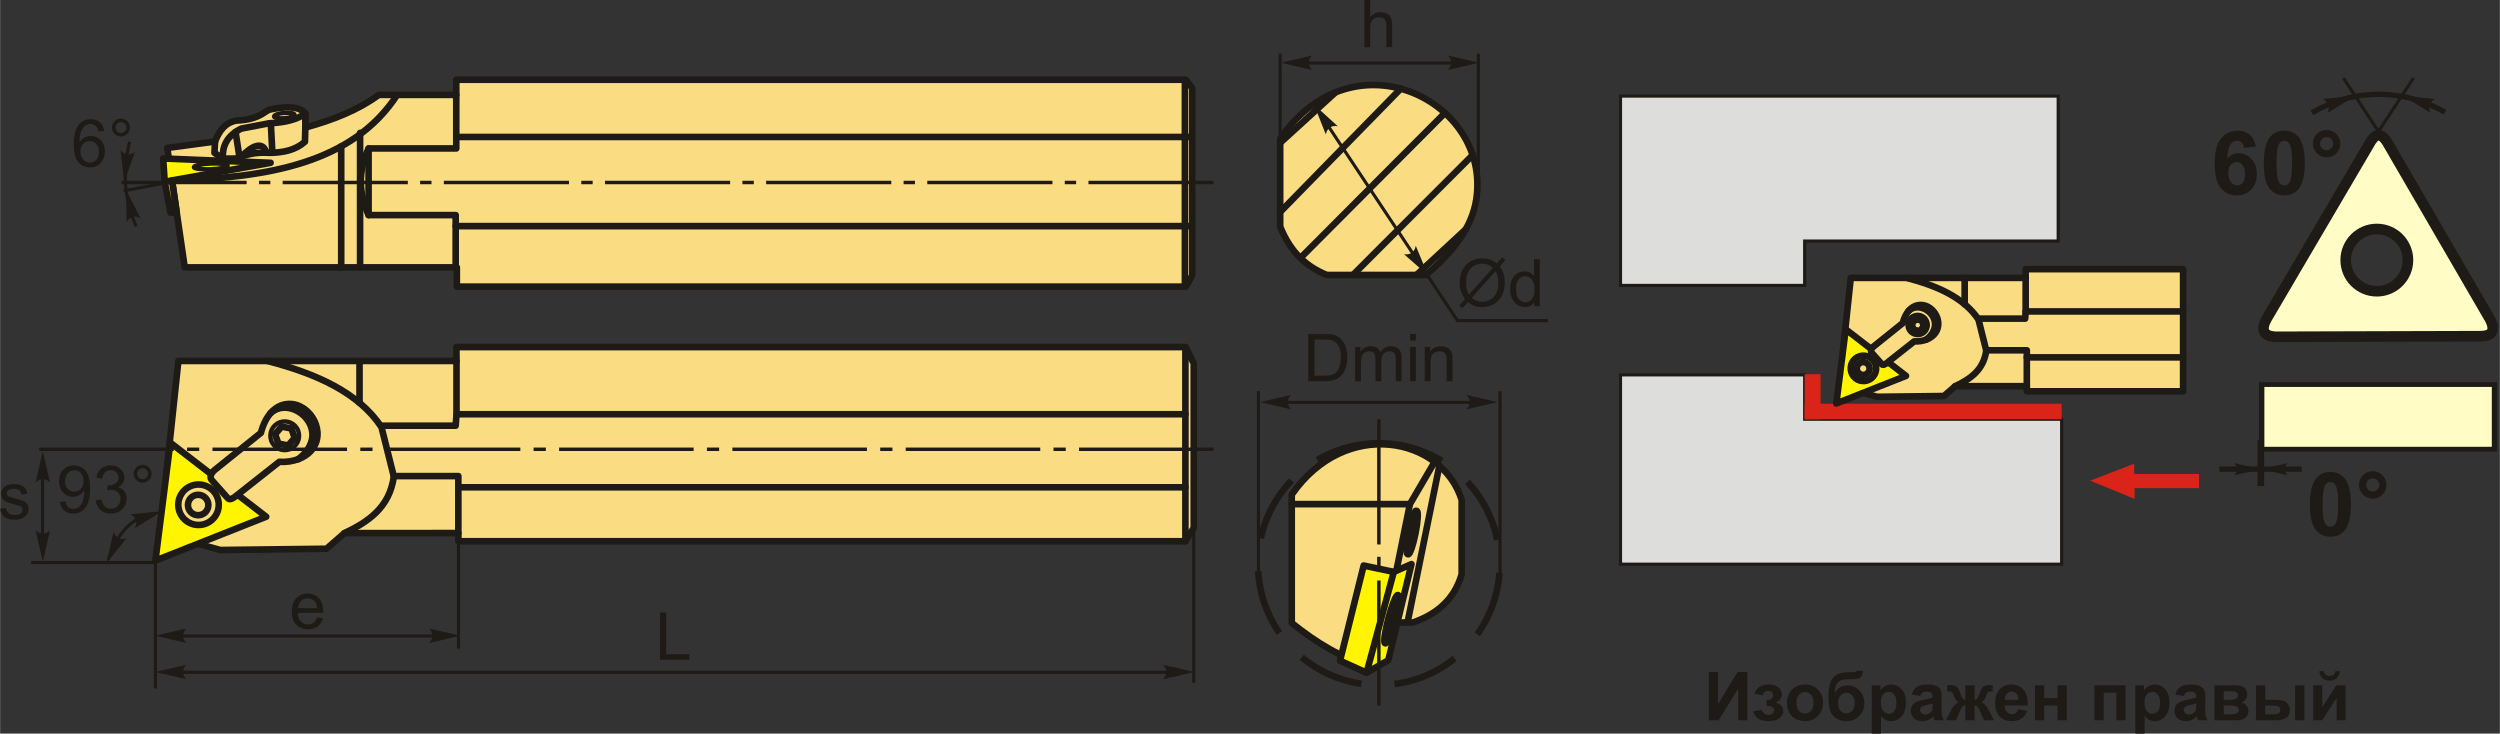 <?xml version="1.0" encoding="UTF-8"?>
<!DOCTYPE svg PUBLIC "-//W3C//DTD SVG 1.1//EN" "http://www.w3.org/Graphics/SVG/1.1/DTD/svg11.dtd">
<!-- Creator: CorelDRAW 2018 (64-Bit) -->
<svg xmlns="http://www.w3.org/2000/svg" xml:space="preserve" width="1888px" height="554px" version="1.1" style="shape-rendering:geometricPrecision; text-rendering:geometricPrecision; image-rendering:optimizeQuality; fill-rule:evenodd; clip-rule:evenodd"
viewBox="0 0 1749.54 513.42"
 xmlns:xlink="http://www.w3.org/1999/xlink">
 <rect x="0" y="0" width="1749.54" height="513.42" fill="#333333" stroke="none"/>
 <defs>
  <style type="text/css">
   <![CDATA[
    .str3 {stroke:#1E1A16;stroke-width:3.71;stroke-miterlimit:22.926}
    .str5 {stroke:#1E1A16;stroke-width:7.41;stroke-miterlimit:22.926}
    .str4 {stroke:#1E1A16;stroke-width:4.63;stroke-miterlimit:22.926}
    .str1 {stroke:#1E1A16;stroke-width:2.19;stroke-miterlimit:22.926}
    .str0 {stroke:#1E1A16;stroke-width:4.63;stroke-linecap:round;stroke-linejoin:round;stroke-miterlimit:22.926}
    .str2 {stroke:#1E1A16;stroke-width:4.63;stroke-miterlimit:22.926;stroke-dasharray:46.34 23.17}
    .fil1 {fill:none}
    .fil8 {fill:#DDDDDC}
    .fil5 {fill:#1E1A16}
    .fil6 {fill:#FFFCC6}
    .fil4 {fill:#FFF500}
    .fil0 {fill:#FADC82}
    .fil9 {fill:#DA241A}
    .fil3 {fill:#1E1A16;fill-rule:nonzero}
    .fil2 {fill:#1E1A16;fill-rule:nonzero}
    .fil7 {fill:#DA241A;fill-rule:nonzero}
   ]]>
  </style>
 </defs>
 <g id="Layer_x0020_1">
  <g id="_2053796012672">
   <g>
    <g>
     <path class="fil0 str0" d="M928.57 192.45c-13.57,-5.48 -25.19,-15.16 -32.68,-33.82 0,-20.52 0,-41.04 0,-61.56 51.31,-74.49 147.7,-26.47 137.25,42.46 -2.98,19.65 -16.28,36.94 -35.41,52.92 -23.05,0 -46.11,0 -69.16,0z"/>
     <line class="fil1 str0" x1="895.89" y1="148.37" x2="980.26" y2= "62.08" />
     <line class="fil1 str0" x1="910.05" y1="180.58" x2="1011.2" y2= "79.05" />
     <line class="fil1 str0" x1="946.81" y1="192.45" x2="1030.59" y2= "108.54" />
     <line class="fil1 str0" x1="991.27" y1="192.45" x2="1025.8" y2= "160.46" />
     <line class="fil1 str0" x1="895.89" y1="99.97" x2="934.57" y2= "64.66" />
    </g>
    <line class="fil1 str1" x1="909.77" y1="44.1" x2="1023.63" y2= "44.1" />
    <path id="стрелка.cdr" class="fil2" d="M896.43 43.91l21.81 -5.08c-1.43,1.57 -2.38,3.31 -2.31,5.07 0.08,1.87 0.68,3.29 2.31,5.08l-21.81 -5.07z"/>
    <path id="стрелка.cdr_0" class="fil2" d="M1035.05 43.91l-21.81 -5.08c1.43,1.57 2.38,3.31 2.31,5.07 -0.08,1.87 -0.68,3.29 -2.31,5.08l21.81 -5.07z"/>
    <path class="fil3" d="M954.82 33.05l0 -33.05 4.07 0 0 11.89c1.88,-2.2 4.26,-3.3 7.14,-3.3 1.76,0 3.29,0.34 4.6,1.04 1.3,0.7 2.23,1.66 2.79,2.89 0.56,1.24 0.84,3.03 0.84,5.37l0 15.16 -4.07 0 0 -15.15c0,-2.02 -0.43,-3.5 -1.3,-4.42 -0.88,-0.93 -2.11,-1.39 -3.71,-1.39 -1.19,0 -2.32,0.31 -3.37,0.93 -1.05,0.63 -1.8,1.47 -2.26,2.54 -0.44,1.06 -0.66,2.53 -0.66,4.41l0 13.08 -4.07 0z"/>
    <line class="fil1 str1" x1="895.89" y1="97.07" x2="895.89" y2= "37.55" />
    <line class="fil1 str1" x1="1034.56" y1="132.33" x2="1034.56" y2= "37.55" />
    <polyline class="fil1 str1" points="928.31,86.41 1019.96,224.4 1083.33,224.4 "/>
    <path id="стрелка.cdr_1" class="fil2" d="M919.6 73.24l16.56 15.07c-2.1,-0.28 -4.07,-0.08 -5.48,0.98 -1.5,1.13 -2.32,2.42 -2.87,4.78l-8.21 -20.83z"/>
    <path id="стрелка.cdr_2" class="fil2" d="M999.39 192.71l-16.83 -14.77c2.1,0.25 4.07,0.01 5.46,-1.07 1.47,-1.16 2.27,-2.47 2.78,-4.84l8.59 20.68z"/>
    <path class="fil3" d="M1047.54 184.37l3.78 -4.23 2.22 1.9 -3.96 4.43c1.29,1.93 2.15,3.6 2.6,5.05 0.6,1.89 0.9,4.02 0.9,6.36 0,3.38 -0.69,6.4 -2.05,9.04 -1.37,2.65 -3.29,4.64 -5.76,6 -2.47,1.35 -5.09,2.03 -7.87,2.03 -2.07,0 -3.94,-0.3 -5.62,-0.88 -1.29,-0.45 -2.8,-1.32 -4.53,-2.6l-3.8 4.26 -2.22 -1.9 3.97 -4.45c-1.47,-2.24 -2.46,-4.15 -2.95,-5.73 -0.5,-1.59 -0.75,-3.5 -0.75,-5.72 0,-3.39 0.68,-6.42 2.03,-9.06 1.36,-2.66 3.25,-4.67 5.7,-6.03 2.44,-1.37 5.15,-2.05 8.14,-2.05 2.02,0 3.78,0.27 5.29,0.8 1.51,0.53 3.14,1.45 4.88,2.78zm-2.73 3.05c-1.42,-1.11 -2.65,-1.88 -3.71,-2.28 -1.06,-0.41 -2.3,-0.61 -3.72,-0.61 -3.28,0 -6,1.11 -8.14,3.34 -2.14,2.24 -3.21,5.57 -3.21,10 0,1.74 0.16,3.29 0.49,4.64 0.24,1 0.74,2.24 1.5,3.71l16.79 -18.8zm1.85 2.32l-16.73 18.74c1.16,0.94 2.23,1.6 3.2,1.98 1.27,0.5 2.65,0.75 4.14,0.75 3.27,0 5.96,-1.16 8.09,-3.47 2.13,-2.32 3.19,-5.56 3.19,-9.73 0,-3.13 -0.63,-5.88 -1.89,-8.27z"/>
    <path id="1" class="fil3" d="M1073.79 214.39l0 -3.04c-1.51,2.37 -3.74,3.55 -6.69,3.55 -1.91,0 -3.66,-0.52 -5.25,-1.58 -1.6,-1.04 -2.84,-2.51 -3.73,-4.39 -0.88,-1.88 -1.31,-4.05 -1.31,-6.49 0,-2.39 0.4,-4.55 1.19,-6.5 0.8,-1.93 1.99,-3.43 3.58,-4.46 1.59,-1.04 3.37,-1.55 5.33,-1.55 1.45,0 2.74,0.31 3.86,0.91 1.12,0.61 2.04,1.41 2.75,2.39l0 -11.89 4.06 0 0 33.05 -3.79 0zm-12.83 -11.94c0,3.06 0.65,5.34 1.95,6.86 1.29,1.51 2.82,2.27 4.58,2.27 1.78,0 3.29,-0.73 4.53,-2.17 1.24,-1.45 1.87,-3.66 1.87,-6.63 0,-3.26 -0.64,-5.66 -1.9,-7.19 -1.27,-1.53 -2.83,-2.29 -4.68,-2.29 -1.81,0 -3.32,0.73 -4.53,2.2 -1.21,1.47 -1.82,3.78 -1.82,6.95z"/>
   </g>
   <g>
    <g>
     <g>
      <path class="fil0 str0" d="M958.38 465.76c-19.14,-4.89 -37.06,-15.84 -54.39,-29.74 0,-29.95 0,-59.91 0,-89.86 37.57,-54.11 105.11,-40.32 118.92,3.71 0,17.35 0,34.69 0,52.03 -5.08,17.56 -17.33,27.94 -34.12,33.79 -8.22,0 -16.44,0 -24.67,0 -1.91,10.02 -3.82,20.04 -5.74,30.07z"/>
      <polygon class="fil4 str0" points="956.36,470.82 937.77,462.38 954.33,395.82 975.41,400.27 987.78,394.81 971.56,462.04 "/>
      <line class="fil1 str0" x1="956.36" y1="470.82" x2="975.41" y2= "400.27" />
      <ellipse class="fil1 str0" transform="matrix(1.057 0.279 -0.279 1.057 973.856 433.363)" rx="1.92" ry="15.8"/>
      <polyline class="fil1 str0" points="903.99,352.83 986.67,352.83 1003.98,323.25 "/>
      <line class="fil1 str0" x1="1007.31" y1="325.98" x2="985.02" y2= "435.69" />
      <ellipse class="fil1 str0" transform="matrix(1.08 0.255 -0.193 0.964 988.275 372.702)" rx="1.92" ry="15.8"/>
      <line class="fil1 str0" x1="986.5" y1="353.76" x2="977.36" y2= "398.74" />
     </g>
     <path class="fil1 str2" d="M964.96 310.23c46.74,0 84.62,37.89 84.62,84.62 0,46.74 -37.88,84.62 -84.62,84.62 -46.73,0 -84.62,-37.88 -84.62,-84.62 0,-46.73 37.89,-84.62 84.62,-84.62z"/>
     <path id="ось.cdr" class="fil5" d="M963.75 381.06l0 -87.58 2.42 0 0 87.58 -2.42 0zm0 112.79l0 -87.57 2.42 0 0 87.57 -2.42 0zm0 -104.16l0 7.95 2.42 0 0 -7.95 -2.42 0z"/>
    </g>
    <line class="fil1 str1" x1="892.64" y1="281.62" x2="1034.57" y2= "281.62" />
    <path id="стрелка.cdr_3" class="fil2" d="M881.73 281.42l21.81 -5.07c-1.42,1.57 -2.38,3.31 -2.31,5.07 0.08,1.87 0.68,3.28 2.31,5.08l-21.81 -5.08z"/>
    <path id="стрелка.cdr_4" class="fil2" d="M1048.06 281.42l-21.81 -5.07c1.43,1.57 2.38,3.31 2.31,5.07 -0.08,1.87 -0.68,3.28 -2.31,5.08l21.81 -5.08z"/>
    <path class="fil3" d="M915.53 266.78l0 -33.05 11.39 0c2.57,0 4.53,0.16 5.88,0.47 1.9,0.44 3.51,1.23 4.85,2.37 1.75,1.48 3.05,3.36 3.91,5.65 0.87,2.29 1.3,4.91 1.3,7.86 0,2.51 -0.29,4.73 -0.88,6.67 -0.58,1.94 -1.34,3.55 -2.25,4.82 -0.93,1.27 -1.93,2.27 -3.02,2.99 -1.08,0.73 -2.4,1.28 -3.94,1.66 -1.54,0.38 -3.31,0.56 -5.31,0.56l-11.93 0zm4.39 -3.88l7.05 0c2.17,0 3.88,-0.2 5.12,-0.6 1.24,-0.41 2.22,-0.98 2.96,-1.72 1.03,-1.04 1.84,-2.44 2.42,-4.19 0.57,-1.76 0.87,-3.88 0.87,-6.38 0,-3.46 -0.57,-6.12 -1.7,-7.98 -1.14,-1.87 -2.51,-3.11 -4.14,-3.74 -1.17,-0.46 -3.05,-0.68 -5.65,-0.68l-6.93 0 0 25.29z"/>
    <path id="1" class="fil3" d="M948.36 266.78l0 -23.95 3.65 0 0 3.38c0.74,-1.17 1.74,-2.12 2.99,-2.82 1.24,-0.72 2.66,-1.07 4.25,-1.07 1.77,0 3.23,0.37 4.36,1.1 1.13,0.74 1.93,1.76 2.39,3.08 1.91,-2.79 4.38,-4.18 7.42,-4.18 2.39,0 4.23,0.65 5.5,1.97 1.29,1.31 1.93,3.34 1.93,6.07l0 16.42 -4.06 0 0 -15.08c0,-1.61 -0.14,-2.78 -0.4,-3.5 -0.26,-0.71 -0.74,-1.28 -1.44,-1.72 -0.69,-0.44 -1.5,-0.65 -2.43,-0.65 -1.7,0 -3.1,0.56 -4.21,1.67 -1.12,1.13 -1.67,2.92 -1.67,5.38l0 13.9 -4.06 0 0 -15.55c0,-1.8 -0.33,-3.15 -1,-4.05 -0.66,-0.9 -1.74,-1.35 -3.24,-1.35 -1.14,0 -2.2,0.3 -3.16,0.9 -0.97,0.6 -1.67,1.47 -2.11,2.64 -0.43,1.15 -0.65,2.82 -0.65,5l0 12.41 -4.06 0z"/>
    <path id="2" class="fil3" d="M986.81 238.35l0 -4.62 4.06 0 0 4.62 -4.06 0zm0 28.43l0 -23.95 4.06 0 0 23.95 -4.06 0z"/>
    <path id="3" class="fil3" d="M997.06 266.78l0 -23.95 3.65 0 0 3.4c1.75,-2.61 4.29,-3.91 7.61,-3.91 1.44,0 2.77,0.26 3.98,0.78 1.2,0.51 2.11,1.19 2.71,2.03 0.6,0.84 1.02,1.84 1.26,3 0.15,0.75 0.23,2.07 0.23,3.94l0 14.71 -4.07 0 0 -14.55c0,-1.66 -0.15,-2.9 -0.46,-3.71 -0.32,-0.82 -0.88,-1.47 -1.68,-1.96 -0.8,-0.49 -1.75,-0.73 -2.83,-0.73 -1.72,0 -3.2,0.54 -4.46,1.64 -1.25,1.1 -1.87,3.18 -1.87,6.24l0 13.07 -4.07 0z"/>
    <line class="fil1 str1" x1="1049.75" y1="401.44" x2="1049.75" y2= "273.81" />
    <line class="fil1 str1" x1="880.65" y1="401.44" x2="880.65" y2= "273.81" />
   </g>
   <polygon class="fil3" points="1195.95,470.28 1202.33,470.28 1202.33,492.8 1216.03,470.28 1222.83,470.28 1222.83,504.11 1216.46,504.11 1216.46,481.95 1202.75,504.11 1195.95,504.11 "/>
   <path id="1" class="fil3" d="M1236.34 494.09l0 -4.2c1.12,0 1.94,-0.07 2.46,-0.22 0.5,-0.15 0.98,-0.51 1.44,-1.07 0.45,-0.57 0.68,-1.21 0.68,-1.95 0,-0.77 -0.28,-1.49 -0.84,-2.15 -0.56,-0.66 -1.4,-0.99 -2.52,-0.99 -0.86,0 -1.63,0.18 -2.31,0.55 -0.67,0.36 -1.29,1.24 -1.84,2.62l-5.48 -1.18c0.55,-2.15 1.74,-3.75 3.55,-4.82 1.81,-1.07 3.88,-1.61 6.2,-1.61 2.95,0 5.23,0.68 6.86,2.04 1.62,1.35 2.43,3.05 2.43,5.11 0,1.28 -0.35,2.34 -1.05,3.18 -0.7,0.84 -1.8,1.62 -3.31,2.35 1.81,0.49 3.16,1.24 4.05,2.24 0.9,1 1.35,2.25 1.35,3.74 0,1.91 -0.89,3.55 -2.67,4.93 -1.78,1.38 -4.35,2.06 -7.69,2.06 -5.84,0 -9.41,-2.28 -10.71,-6.85l5.9 -1.08c0.96,2.39 2.53,3.59 4.73,3.59 1.22,0 2.19,-0.32 2.92,-0.96 0.73,-0.64 1.09,-1.39 1.09,-2.25 0,-0.96 -0.37,-1.71 -1.14,-2.26 -0.76,-0.54 -1.76,-0.82 -2.99,-0.82l-1.11 0z"/>
   <path id="2" class="fil3" d="M1250.57 491.55c0,-2.16 0.53,-4.24 1.59,-6.26 1.06,-2.02 2.57,-3.56 4.51,-4.62 1.95,-1.06 4.11,-1.6 6.51,-1.6 3.71,0 6.74,1.2 9.11,3.61 2.37,2.42 3.56,5.46 3.56,9.15 0,3.71 -1.2,6.79 -3.59,9.23 -2.39,2.44 -5.4,3.66 -9.03,3.66 -2.24,0 -4.39,-0.51 -6.42,-1.52 -2.04,-1.02 -3.59,-2.51 -4.65,-4.47 -1.06,-1.97 -1.59,-4.36 -1.59,-7.18zm6.66 0.35c0,2.43 0.57,4.3 1.72,5.59 1.16,1.3 2.58,1.94 4.27,1.94 1.69,0 3.11,-0.64 4.25,-1.94 1.14,-1.29 1.71,-3.18 1.71,-5.64 0,-2.4 -0.57,-4.25 -1.71,-5.54 -1.14,-1.3 -2.56,-1.95 -4.25,-1.95 -1.69,0 -3.11,0.65 -4.27,1.95 -1.15,1.29 -1.72,3.15 -1.72,5.59z"/>
   <path id="3" class="fil3" d="M1299.37 469.48l4.39 0c-0.14,1.94 -0.65,3.42 -1.54,4.42 -0.88,1 -3.07,1.51 -6.55,1.51 -0.41,0 -0.82,-0.01 -1.24,-0.02l-0.84 0c-2.06,0 -3.74,0.22 -5.03,0.68 -1.29,0.45 -2.35,1.33 -3.17,2.64 -0.83,1.31 -1.25,3.42 -1.28,6.33 0.95,-1.8 2.18,-3.14 3.71,-4.03 1.51,-0.89 3.32,-1.33 5.4,-1.33 3.23,0 5.95,1.26 8.19,3.77 2.22,2.5 3.34,5.41 3.34,8.71 0,3.44 -1.17,6.39 -3.52,8.86 -2.35,2.47 -5.42,3.7 -9.2,3.7 -2.61,0 -4.89,-0.62 -6.87,-1.87 -1.97,-1.24 -3.38,-2.95 -4.23,-5.12 -0.84,-2.16 -1.27,-5.75 -1.27,-10.75 0,-5.89 1.09,-10.12 3.26,-12.7 2.16,-2.57 5.94,-3.86 11.34,-3.86l3.28 0c0.91,0 1.52,-0.31 1.83,-0.94zm-13.04 22.57c0,2.24 0.56,4.02 1.67,5.33 1.11,1.31 2.46,1.96 4.07,1.96 1.73,0 3.15,-0.68 4.26,-2.03 1.12,-1.36 1.67,-3.1 1.67,-5.24 0,-2.18 -0.56,-3.94 -1.69,-5.28 -1.12,-1.33 -2.52,-2 -4.17,-2 -1.61,0 -2.98,0.66 -4.11,1.97 -1.14,1.32 -1.7,3.08 -1.7,5.29z"/>
   <path id="4" class="fil3" d="M1309.93 479.59l6.05 0 0 3.6c0.79,-1.23 1.84,-2.22 3.18,-2.99 1.34,-0.75 2.83,-1.13 4.46,-1.13 2.84,0 5.26,1.12 7.25,3.35 1.98,2.23 2.97,5.35 2.97,9.34 0,4.1 -1,7.28 -3,9.55 -2,2.28 -4.42,3.41 -7.28,3.41 -1.35,0 -2.58,-0.26 -3.68,-0.81 -1.09,-0.53 -2.26,-1.45 -3.47,-2.76l0 12.27 -6.48 0 0 -33.83zm6.38 11.88c0,2.77 0.55,4.81 1.64,6.13 1.09,1.31 2.42,1.97 3.98,1.97 1.5,0 2.75,-0.6 3.75,-1.81 1,-1.22 1.5,-3.2 1.5,-5.97 0,-2.58 -0.51,-4.49 -1.54,-5.74 -1.03,-1.26 -2.3,-1.88 -3.82,-1.88 -1.59,0 -2.9,0.62 -3.94,1.85 -1.05,1.22 -1.57,3.04 -1.57,5.45z"/>
   <path id="5" class="fil3" d="M1343.8 487.15l-5.86 -1.04c0.67,-2.39 1.81,-4.17 3.42,-5.32 1.62,-1.15 4.02,-1.72 7.2,-1.72 2.89,0 5.05,0.34 6.46,1.02 1.41,0.69 2.41,1.55 2.99,2.61 0.57,1.05 0.86,2.98 0.86,5.8l-0.09 7.56c0,2.15 0.1,3.74 0.31,4.77 0.2,1.02 0.59,2.11 1.16,3.28l-6.43 0c-0.17,-0.42 -0.38,-1.05 -0.62,-1.89 -0.11,-0.39 -0.18,-0.64 -0.23,-0.76 -1.1,1.09 -2.29,1.9 -3.55,2.45 -1.26,0.54 -2.59,0.81 -4.02,0.81 -2.51,0 -4.49,-0.68 -5.94,-2.05 -1.45,-1.36 -2.18,-3.1 -2.18,-5.19 0,-1.38 0.33,-2.61 0.99,-3.7 0.67,-1.08 1.59,-1.91 2.79,-2.49 1.18,-0.57 2.9,-1.08 5.14,-1.51 3.03,-0.57 5.13,-1.1 6.3,-1.59l0 -0.66c0,-1.26 -0.31,-2.15 -0.93,-2.7 -0.62,-0.53 -1.78,-0.8 -3.49,-0.8 -1.16,0 -2.06,0.23 -2.7,0.69 -0.66,0.46 -1.18,1.27 -1.58,2.43zm8.7 5.24c-0.83,0.28 -2.15,0.61 -3.95,1 -1.79,0.38 -2.98,0.76 -3.53,1.12 -0.84,0.61 -1.26,1.36 -1.26,2.29 0,0.91 0.33,1.69 1.01,2.35 0.68,0.66 1.54,0.99 2.58,0.99 1.17,0 2.29,-0.38 3.35,-1.15 0.78,-0.59 1.3,-1.3 1.54,-2.15 0.17,-0.55 0.26,-1.6 0.26,-3.15l0 -1.3z"/>
   <path id="6" class="fil3" d="M1375.42 504.11l0 -10.44c-0.84,0.06 -1.43,0.25 -1.77,0.57 -0.33,0.31 -0.91,1.24 -1.74,2.79l-3.08 7.08 -6.97 0 3.46 -6.76c1.75,-3.37 3.57,-5.3 5.46,-5.79 -1.41,-0.54 -2.49,-1.94 -3.24,-4.2 -0.57,-1.68 -1.08,-2.69 -1.56,-3.02 -0.46,-0.33 -1.55,-0.5 -3.27,-0.5l0 -4.27c1.27,-0.08 2.16,-0.12 2.67,-0.12 1.42,0 2.64,0.31 3.66,0.94 1.02,0.64 1.97,2.22 2.86,4.73 0.68,1.96 1.24,3.2 1.65,3.71 0.42,0.52 1.04,0.79 1.87,0.82l0 -10.06 6.47 0 0 10.06c0.83,0 1.46,-0.26 1.88,-0.81 0.42,-0.53 0.97,-1.78 1.64,-3.72 0.88,-2.48 1.81,-4.05 2.8,-4.7 0.99,-0.65 2.26,-0.97 3.82,-0.97 0.44,0 1.3,0.04 2.57,0.12l0 4.27c-1.7,0 -2.79,0.17 -3.27,0.5 -0.47,0.33 -0.99,1.34 -1.56,3.02 -0.75,2.26 -1.83,3.66 -3.24,4.2 1.89,0.49 3.71,2.42 5.46,5.79l3.46 6.76 -6.97 0 -3.06 -7.08c-0.55,-1.26 -1.06,-2.12 -1.54,-2.57 -0.46,-0.47 -1.13,-0.73 -1.99,-0.79l0 10.44 -6.47 0z"/>
   <path id="7" class="fil3" d="M1412.31 496.36l6.47 1.09c-0.82,2.37 -2.14,4.17 -3.93,5.42 -1.79,1.23 -4.04,1.85 -6.72,1.85 -4.26,0 -7.42,-1.39 -9.46,-4.18 -1.61,-2.23 -2.42,-5.05 -2.42,-8.46 0,-4.06 1.06,-7.25 3.18,-9.55 2.12,-2.31 4.8,-3.46 8.05,-3.46 3.63,0 6.51,1.2 8.62,3.61 2.1,2.41 3.11,6.11 3.01,11.08l-16.2 0c0.05,1.93 0.57,3.42 1.57,4.49 0.99,1.07 2.23,1.61 3.71,1.61 1.02,0 1.87,-0.28 2.55,-0.83 0.7,-0.55 1.22,-1.44 1.57,-2.67zm0.38 -6.57c-0.05,-1.88 -0.53,-3.31 -1.45,-4.29 -0.92,-0.98 -2.04,-1.47 -3.36,-1.47 -1.41,0 -2.58,0.52 -3.5,1.55 -0.92,1.03 -1.37,2.44 -1.35,4.21l9.66 0z"/>
   <polygon id="8" class="fil3" points="1424.13,479.59 1430.6,479.59 1430.6,488.57 1439.96,488.57 1439.96,479.59 1446.43,479.59 1446.43,504.11 1439.96,504.11 1439.96,493.81 1430.6,493.81 1430.6,504.11 1424.13,504.11 "/>
   <polygon id="9" class="fil3" points="1465.79,479.59 1487.57,479.59 1487.57,504.11 1481.1,504.11 1481.1,484.83 1472.27,484.83 1472.27,504.11 1465.79,504.11 "/>
   <path id="10" class="fil3" d="M1494.43 479.59l6.04 0 0 3.6c0.79,-1.23 1.85,-2.22 3.18,-2.99 1.34,-0.75 2.83,-1.13 4.46,-1.13 2.84,0 5.26,1.12 7.25,3.35 1.98,2.23 2.97,5.35 2.97,9.34 0,4.1 -1,7.28 -3,9.55 -2,2.28 -4.42,3.41 -7.27,3.41 -1.36,0 -2.59,-0.26 -3.69,-0.81 -1.09,-0.53 -2.26,-1.45 -3.47,-2.76l0 12.27 -6.47 0 0 -33.83zm6.37 11.88c0,2.77 0.55,4.81 1.64,6.13 1.09,1.31 2.42,1.97 3.98,1.97 1.5,0 2.76,-0.6 3.75,-1.81 1.01,-1.22 1.5,-3.2 1.5,-5.97 0,-2.58 -0.51,-4.49 -1.54,-5.74 -1.03,-1.26 -2.3,-1.88 -3.82,-1.88 -1.58,0 -2.9,0.62 -3.94,1.85 -1.05,1.22 -1.57,3.04 -1.57,5.45z"/>
   <path id="11" class="fil3" d="M1528.29 487.15l-5.85 -1.04c0.66,-2.39 1.8,-4.17 3.41,-5.32 1.62,-1.15 4.02,-1.72 7.2,-1.72 2.89,0 5.05,0.34 6.47,1.02 1.41,0.69 2.4,1.55 2.98,2.61 0.57,1.05 0.87,2.98 0.87,5.8l-0.1 7.56c0,2.15 0.1,3.74 0.31,4.77 0.2,1.02 0.59,2.11 1.16,3.28l-6.43 0c-0.17,-0.42 -0.38,-1.05 -0.62,-1.89 -0.1,-0.39 -0.18,-0.64 -0.23,-0.76 -1.1,1.09 -2.28,1.9 -3.54,2.45 -1.26,0.54 -2.6,0.81 -4.03,0.81 -2.51,0 -4.49,-0.68 -5.94,-2.05 -1.45,-1.36 -2.18,-3.1 -2.18,-5.19 0,-1.38 0.33,-2.61 1,-3.7 0.66,-1.08 1.58,-1.91 2.78,-2.49 1.19,-0.57 2.9,-1.08 5.15,-1.51 3.02,-0.57 5.12,-1.1 6.29,-1.59l0 -0.66c0,-1.26 -0.31,-2.15 -0.92,-2.7 -0.63,-0.53 -1.79,-0.8 -3.5,-0.8 -1.16,0 -2.05,0.23 -2.7,0.69 -0.65,0.46 -1.17,1.27 -1.58,2.43zm8.7 5.24c-0.83,0.28 -2.14,0.61 -3.95,1 -1.79,0.38 -2.97,0.76 -3.53,1.12 -0.84,0.61 -1.26,1.36 -1.26,2.29 0,0.91 0.34,1.69 1.01,2.35 0.68,0.66 1.54,0.99 2.59,0.99 1.16,0 2.28,-0.38 3.34,-1.15 0.78,-0.59 1.3,-1.3 1.55,-2.15 0.16,-0.55 0.25,-1.6 0.25,-3.15l0 -1.3z"/>
   <path id="12" class="fil3" d="M1549.8 479.59l14.2 0c2.92,0 5.09,0.53 6.54,1.59 1.45,1.06 2.17,2.67 2.17,4.81 0,1.37 -0.39,2.57 -1.19,3.58 -0.78,1.02 -1.78,1.7 -2.98,2.04 1.69,0.41 2.95,1.19 3.78,2.33 0.83,1.14 1.24,2.38 1.24,3.74 0,1.9 -0.7,3.45 -2.1,4.64 -1.4,1.19 -3.47,1.79 -6.21,1.79l-15.45 0 0 -24.52zm6.47 10.2l4.21 0c2.03,0 3.49,-0.25 4.4,-0.76 0.9,-0.51 1.36,-1.31 1.36,-2.41 0,-1.04 -0.42,-1.77 -1.27,-2.21 -0.84,-0.44 -2.33,-0.66 -4.49,-0.66l-4.21 0 0 6.04zm0 10.16l5.15 0c1.86,0 3.21,-0.22 4.07,-0.67 0.85,-0.45 1.27,-1.24 1.27,-2.4 0,-1.2 -0.49,-2.03 -1.46,-2.48 -0.97,-0.46 -2.87,-0.68 -5.69,-0.68l-3.34 0 0 6.23z"/>
   <path id="13" class="fil3" d="M1578.84 479.59l6.47 0 0 10.2 6.52 0c2.56,0 4.51,0.19 5.86,0.55 1.35,0.36 2.49,1.15 3.42,2.36 0.94,1.21 1.4,2.65 1.4,4.28 0,2.37 -0.82,4.15 -2.45,5.34 -1.63,1.19 -4.08,1.79 -7.34,1.79l-13.88 0 0 -24.52zm6.47 20.36l6.05 0c1.57,0 2.72,-0.24 3.43,-0.73 0.7,-0.49 1.06,-1.28 1.06,-2.39 0,-1.17 -0.46,-1.98 -1.38,-2.41 -0.92,-0.44 -2.57,-0.66 -4.94,-0.66l-4.22 0 0 6.19zm20.89 -20.36l6.47 0 0 24.52 -6.47 0 0 -24.52z"/>
   <path id="14" class="fil3" d="M1618.95 479.59l6.24 0 0 15.41 9.97 -15.41 6.38 0 0 24.52 -6.24 0 0 -15.63 -10.11 15.63 -6.24 0 0 -24.52zm15.45 -9.88l3.17 0c-0.18,2.09 -0.92,3.74 -2.21,4.93 -1.28,1.19 -2.94,1.78 -4.98,1.78 -2.05,0 -3.71,-0.59 -4.99,-1.78 -1.29,-1.19 -2.03,-2.84 -2.21,-4.93l3.17 0c0.11,1.09 0.48,1.92 1.15,2.48 0.66,0.56 1.62,0.83 2.88,0.83 1.25,0 2.21,-0.27 2.87,-0.83 0.66,-0.56 1.04,-1.39 1.15,-2.48z"/>
   <g>
    <g>
     <g id="треугольник_x0020_60.cdr">
      <path class="fil2" d="M1630.93 330.34c4.28,0 7.63,1.53 10.05,4.6 2.87,3.63 4.31,9.65 4.31,18.05 0,8.4 -1.45,14.43 -4.34,18.1 -2.4,3.03 -5.74,4.54 -10.02,4.54 -4.31,0 -7.78,-1.66 -10.41,-4.97 -2.64,-3.32 -3.96,-9.24 -3.96,-17.75 0,-8.35 1.45,-14.36 4.35,-18.03 2.4,-3.03 5.73,-4.54 10.02,-4.54zm0 7.04c-1.01,0 -1.92,0.33 -2.7,0.99 -0.79,0.65 -1.41,1.82 -1.84,3.52 -0.58,2.2 -0.87,5.9 -0.87,11.1 0,5.22 0.26,8.79 0.77,10.73 0.52,1.95 1.17,3.25 1.95,3.9 0.78,0.65 1.68,0.97 2.69,0.97 1.01,0 1.91,-0.33 2.71,-0.99 0.78,-0.65 1.4,-1.83 1.83,-3.53 0.58,-2.17 0.86,-5.86 0.86,-11.08 0,-5.2 -0.25,-8.77 -0.77,-10.72 -0.51,-1.94 -1.16,-3.25 -1.94,-3.9 -0.79,-0.66 -1.68,-0.99 -2.69,-0.99z"/>
      <path id="1" class="fil2" d="M1650.93 339.39c0,-2.67 0.93,-4.94 2.81,-6.81 1.88,-1.86 4.15,-2.8 6.8,-2.8 2.64,0 4.91,0.94 6.79,2.81 1.88,1.89 2.81,4.15 2.81,6.8 0,2.65 -0.93,4.91 -2.81,6.8 -1.88,1.87 -4.15,2.81 -6.79,2.81 -2.65,0 -4.92,-0.94 -6.8,-2.81 -1.88,-1.89 -2.81,-4.15 -2.81,-6.8zm5 0c0,1.27 0.46,2.35 1.35,3.25 0.91,0.9 1.99,1.35 3.26,1.35 1.26,0 2.34,-0.45 3.25,-1.35 0.9,-0.9 1.35,-1.98 1.35,-3.25 0,-1.27 -0.45,-2.35 -1.35,-3.25 -0.91,-0.9 -1.99,-1.35 -3.25,-1.35 -1.27,0 -2.35,0.45 -3.26,1.35 -0.89,0.9 -1.35,1.98 -1.35,3.25z"/>
      <line class="fil1 str3" x1="1553.19" y1="328.34" x2="1610.9" y2= "328.34" />
      <path id="стрелка.cdr_5" class="fil2" d="M1582.65 328.37l18.32 -4.26c-1.19,1.31 -1.84,2.59 -1.95,3.86 0,1.78 0.47,3.04 1.95,4.66l-18.32 -4.26z"/>
      <line class="fil1 str4" x1="1582.22" y1="307.84" x2="1582.22" y2= "340.23" />
      <path id="стрелка.cdr_6" class="fil2" d="M1582 328.37l-18.32 -4.26c1.18,1.31 1.83,2.59 1.94,3.86 0,1.78 -0.46,3.04 -1.94,4.66l18.32 -4.26z"/>
      <path class="fil6 str5" d="M1593.51 235.71c-8.76,0 -11.8,-4.12 -7.4,-12.34l73.22 -124.65c3.48,-5.35 7.17,-5.64 11.11,0.41l72.4 124.65c3.82,7.82 1.19,11.56 -7.4,11.52l-141.93 0.41zm69.91 -75.45c12.03,0 21.79,9.76 21.79,21.79 0,12.03 -9.76,21.79 -21.79,21.79 -12.03,0 -21.79,-9.76 -21.79,-21.79 0,-12.03 9.76,-21.79 21.79,-21.79z"/>
      <rect class="fil6 str5" transform="matrix(1.34858E-14 -0.445 0.509 1.17903E-14 1582.83 314.356)" width="101.59" height="320.12"/>
      <path class="fil2" d="M1578.65 102.57l-8.21 0.91c-0.2,-1.69 -0.72,-2.94 -1.57,-3.74 -0.84,-0.8 -1.94,-1.21 -3.28,-1.21 -1.8,0 -3.31,0.81 -4.55,2.41 -1.23,1.61 -2,4.96 -2.32,10.04 2.11,-2.49 4.72,-3.73 7.86,-3.73 3.54,0 6.57,1.35 9.1,4.04 2.52,2.71 3.78,6.19 3.78,10.47 0,4.53 -1.33,8.17 -3.99,10.91 -2.66,2.74 -6.06,4.11 -10.22,4.11 -4.46,0 -8.14,-1.74 -11.01,-5.22 -2.88,-3.48 -4.32,-9.18 -4.32,-17.1 0,-8.13 1.5,-13.99 4.5,-17.58 3,-3.6 6.89,-5.39 11.68,-5.39 3.36,0 6.14,0.95 8.34,2.84 2.21,1.89 3.61,4.64 4.21,8.24zm-19.21 18.52c0,2.76 0.64,4.89 1.9,6.39 1.27,1.51 2.71,2.26 4.35,2.26 1.56,0 2.87,-0.62 3.92,-1.85 1.04,-1.23 1.57,-3.25 1.57,-6.05 0,-2.88 -0.57,-5 -1.69,-6.34 -1.13,-1.34 -2.54,-2.01 -4.22,-2.01 -1.64,0 -3.01,0.64 -4.14,1.92 -1.13,1.28 -1.69,3.17 -1.69,5.68z"/>
      <path id="1" class="fil2" d="M1598.65 91.49c4.29,0 7.63,1.53 10.05,4.6 2.88,3.63 4.32,9.65 4.32,18.06 0,8.39 -1.45,14.42 -4.35,18.09 -2.4,3.03 -5.73,4.54 -10.02,4.54 -4.3,0 -7.77,-1.66 -10.41,-4.97 -2.64,-3.32 -3.95,-9.24 -3.95,-17.75 0,-8.35 1.45,-14.36 4.34,-18.03 2.4,-3.03 5.74,-4.54 10.02,-4.54zm0 7.04c-1.01,0 -1.91,0.33 -2.7,0.99 -0.79,0.65 -1.41,1.82 -1.84,3.52 -0.58,2.2 -0.86,5.91 -0.86,11.11 0,5.21 0.25,8.78 0.77,10.73 0.51,1.94 1.16,3.24 1.94,3.89 0.79,0.65 1.68,0.97 2.69,0.97 1.01,0 1.92,-0.33 2.71,-0.99 0.78,-0.65 1.4,-1.82 1.83,-3.52 0.58,-2.18 0.87,-5.87 0.87,-11.08 0,-5.2 -0.26,-8.78 -0.77,-10.72 -0.52,-1.95 -1.17,-3.26 -1.95,-3.91 -0.78,-0.66 -1.68,-0.99 -2.69,-0.99z"/>
      <path id="2" class="fil2" d="M1618.65 100.54c0,-2.67 0.94,-4.94 2.81,-6.8 1.89,-1.87 4.15,-2.81 6.8,-2.81 2.65,0 4.91,0.94 6.8,2.81 1.87,1.89 2.81,4.16 2.81,6.8 0,2.65 -0.94,4.91 -2.81,6.8 -1.89,1.87 -4.15,2.81 -6.8,2.81 -2.65,0 -4.91,-0.94 -6.8,-2.81 -1.87,-1.89 -2.81,-4.15 -2.81,-6.8zm5.01 0c0,1.27 0.45,2.35 1.35,3.26 0.9,0.89 1.98,1.35 3.25,1.35 1.27,0 2.35,-0.46 3.25,-1.35 0.9,-0.91 1.35,-1.99 1.35,-3.26 0,-1.27 -0.45,-2.35 -1.35,-3.25 -0.9,-0.9 -1.98,-1.35 -3.25,-1.35 -1.27,0 -2.35,0.45 -3.25,1.35 -0.9,0.9 -1.35,1.98 -1.35,3.25z"/>
      <line class="fil1 str1" x1="1679.62" y1="114.95" x2="1639.99" y2= "54.56" />
      <line class="fil1 str1" x1="1649.48" y1="114.95" x2="1689.11" y2= "54.56" />
      <g>
       <path class="fil1 str3" d="M1711.12 78.64c-13.39,-7.93 -28.99,-12.53 -45.67,-12.64 -17.36,-0.11 -33.61,4.65 -47.46,13"/>
       <path id="стрелка.cdr_7" class="fil2" d="M1648.23 67.16l-19.36 11.86c0.86,-1.95 1.12,-3.66 0.76,-5.17 -0.68,-2.03 -1.69,-3.29 -4.01,-4.59l22.61 -2.1z"/>
       <path id="стрелка.cdr_8" class="fil2" d="M1681.65 67.18l19.36 11.85c-0.86,-1.94 -1.12,-3.65 -0.76,-5.16 0.68,-2.03 1.69,-3.3 4.01,-4.59l-22.61 -2.1z"/>
      </g>
     </g>
     <polygon class="fil7" points="1539,331.71 1539,341.65 1493.86,341.65 1493.86,349.13 1462.81,336.4 1493.61,324.54 1493.61,331.71 "/>
     <polygon class="fil8 str1" points="1134.09,67.26 1440.4,67.26 1440.4,168.7 1262.96,168.7 1262.96,199.75 1134.09,199.75 "/>
     <polygon class="fil8 str1" points="1134.09,394.86 1442.82,394.86 1442.82,293.42 1262.96,293.42 1262.96,262.37 1134.09,262.37 "/>
     <rect class="fil9" x="1262.96" y="282.55" width="179.86" height="10.87"/>
     <rect class="fil9" x="1262.96" y="261.91" width="11.14" height="31.51"/>
    </g>
    <g>
     <polygon class="fil0 str0" points="1313.66,277.71 1297.85,273.29 1289.79,245.57 1295.24,194.5 1417.65,194.5 1417.61,188.4 1527.84,188.4 1527.84,273.85 1418.48,273.85 1418.45,270.26 1368.33,270.29 1360.44,277.16 "/>
     <path class="fil4 str0" d="M1333.89 263.07l-48.77 19.3 6.58 -51.88 42.19 32.58zm-32.41 -13.78c4.7,-1.45 9.69,1.19 11.14,5.89 1.45,4.7 -1.19,9.68 -5.89,11.13 -4.7,1.45 -9.69,-1.19 -11.14,-5.89 -1.45,-4.7 1.19,-9.69 5.89,-11.13z"/>
     <path class="fil1 str0" d="M1303.94 253.42c2.48,0 4.49,2.01 4.49,4.5 0,2.48 -2.01,4.49 -4.49,4.49 -2.48,0 -4.5,-2.01 -4.5,-4.49 0,-2.49 2.02,-4.5 4.5,-4.5z"/>
     <g>
      <path class="fil0 str0" d="M1316.77 254.67c-2.19,-2.47 -4.37,-4.93 -6.56,-7.4 -1.37,-1.36 -0.91,-2.91 0.81,-4.61 6.85,-5.5 13.7,-11.01 20.55,-16.51 1.88,-7.33 5.92,-11.66 10.59,-12.54 9.84,-1.88 18.15,10.69 12.48,19.15 -2.91,4.33 -8.91,6.55 -14.99,6.14 -6.42,5.07 -12.85,10.14 -19.27,15.21 -1.3,0.96 -2.75,1.89 -3.61,0.56z"/>
      <path class="fil1 str0" d="M1339.96 221.47c3.3,-1.15 6.91,0.59 8.06,3.89 1.15,3.3 -0.59,6.91 -3.89,8.06 -3.3,1.15 -6.91,-0.59 -8.06,-3.89 -1.15,-3.3 0.59,-6.91 3.89,-8.06z"/>
      <polygon class="fil1 str0" points="1340.67,223.41 1342.83,223.82 1344.98,224.23 1345.71,226.31 1346.43,228.38 1345,230.04 1343.57,231.7 1341.41,231.29 1339.25,230.88 1338.53,228.81 1337.81,226.74 1339.24,225.08 "/>
      <path class="fil1 str0" d="M1335.8 217.48c9.6,-8.67 28.15,7.92 12.17,20.27"/>
     </g>
     <path class="fil1 str0" d="M1334.42 194.5c21.5,5.62 40,13.81 50.2,29.11 1.81,7.26 3.63,14.51 5.44,21.77 -1.9,13.65 -11.2,19.89 -21.73,24.91"/>
     <line class="fil1 str0" x1="1374.96" y1="212.94" x2="1374.96" y2= "194.5" />
     <polyline class="fil1 str0" points="1418.45,270.26 1418.45,245.18 1390.06,245.18 "/>
     <polyline class="fil1 str0" points="1417.65,194.5 1417.65,217.96 1417.28,223.01 1384.62,223.01 "/>
     <line class="fil1 str0" x1="1417.65" y1="217.96" x2="1527.84" y2= "217.96" />
     <line class="fil1 str0" x1="1418.45" y1="250.12" x2="1527.84" y2= "250.12" />
    </g>
   </g>
   <g>
    <g>
     <g>
      <path class="fil0 str0" d="M150.41 99.06l-33.43 4.48 12.23 83.6 190.44 0 0 13.45 510.26 0 4.36 -7.84 0 -131.09 -4.36 -5.83 -510.67 0 0 10.6c-18.08,0 -36.16,0 -54.24,0 -14.25,10.49 -31.94,17.54 -51.38,22.84 0,-3.26 0,-6.53 0,-9.79 -3.42,-4.52 -11.03,-5.21 -21.28,-3.48 -5.72,0.97 -4.52,1.14 -9,3.82 -4.54,2.71 -10.39,4.31 -17.84,4.56 -8.11,1.36 -12.16,7.37 -15.09,14.68z"/>
      <path class="fil1 str0" d="M319.24 66.43l0 37.47 -61.35 0c-7.74,16.25 -6.74,31.71 0,46.64l60.95 0 0 36.6"/>
      <line class="fil1 str0" x1="257.89" y1="150.54" x2="257.89" y2= "103.9" />
      <polyline class="fil1 str0" points="319.24,95.86 828.05,95.86 834.27,95.86 "/>
      <polyline class="fil1 str0" points="318.84,158.27 828.48,158.27 834.27,158.27 "/>
      <line class="fil1 str0" x1="829.2" y1="158.27" x2="829.2" y2= "95.86" />
      <path class="fil1 str0" d="M120.3 126.26c66.72,-1.57 126.52,-12.09 157.57,-59.83"/>
      <line class="fil1 str0" x1="238.72" y1="102.44" x2="238.72" y2= "187.14" />
      <line class="fil1 str0" x1="251.93" y1="187.14" x2="251.93" y2= "93.01" />
      <path class="fil1 str0" d="M150.41 99.06c-0.13,2.63 -0.26,5.27 -0.39,7.9 1.96,1.36 3.92,2.73 5.89,4.09 3.24,-0.04 6.49,-0.08 9.73,-0.12 5.95,-2.58 12.6,-4.61 22.72,-3.97 9.9,-0.04 18.62,-2 24.99,-7.81 0.09,-3.29 0.18,-6.59 0.27,-9.88"/>
      <path class="fil1 str0" d="M155.91 111.05c-0.48,-8.42 2.44,-15.83 12.86,-21.04 6.49,-1.24 12.98,-2.48 19.47,-3.73 10.77,-0.42 19.43,-2.53 25.38,-6.8"/>
      <line class="fil1 str0" x1="167.54" y1="110.14" x2="164.77" y2= "92.36" />
      <line class="fil1 str0" x1="190.54" y1="106.92" x2="189.46" y2= "86.23" />
      <path class="fil1 str0" d="M169.03 109.57c6.83,-7.49 15.13,-11.22 17.18,-2.71"/>
      <ellipse class="fil1 str0" transform="matrix(0.664 -0.05 -0 0.664 198.889 80.891)" rx="10.78" ry="2.83"/>
      <polygon class="fil4 str0" points="189.31,113.94 114.12,110.92 115.2,127.38 119.27,148.87 123.58,148.7 120.3,126.26 "/>
      <line class="fil1 str0" x1="115.2" y1="127.38" x2="120.3" y2= "126.26" />
      <ellipse class="fil1 str0" transform="matrix(0.664 -0.028 -0 0.664 147.432 116.448)" rx="17.8" ry="3.01"/>
     </g>
     <path id="ось.cdr_9" class="fil5" d="M189.12 126.51l-7.95 0 0 2.43 7.95 0 0 -2.43zm-104.16 0l87.57 0 0 2.43 -87.57 0 0 -2.43zm216.95 0l-7.95 0 0 2.43 7.95 0 0 -2.43zm-104.16 0l87.58 0 0 2.43 -87.58 0 0 -2.43zm216.95 0l-7.95 0 0 2.43 7.95 0 0 -2.43zm-104.16 0l87.58 0 0 2.43 -87.58 0 0 -2.43zm216.95 0l-7.95 0 0 2.43 7.95 0 0 -2.43zm-104.16 0l87.58 0 0 2.43 -87.58 0 0 -2.43zm216.95 0l-7.95 0 0 2.43 7.95 0 0 -2.43zm-104.16 0l87.58 0 0 2.43 -87.58 0 0 -2.43zm216.95 0l-7.95 0 0 2.43 7.95 0 0 -2.43zm-104.16 0l87.58 0 0 2.43 -87.58 0 0 -2.43zm112.8 0l87.57 0 0 2.43 -87.57 0 0 -2.43z"/>
     <line class="fil1 str1" x1="189.31" y1="113.94" x2="86.33" y2= "133.61" />
     <path class="fil1 str1" d="M90.64 99.21c-5.05,20.67 -3.95,40.46 4.64,59.17"/>
     <path id="стрелка.cdr_10" class="fil2" d="M86.89 127.38l-2.65 -22.23c1.4,1.59 3.02,2.73 4.78,2.85 1.87,0.13 3.34,-0.31 5.3,-1.74l-7.43 21.12z"/>
     <path id="стрелка.cdr_11" class="fil2" d="M88.12 132.91l10.24 19.91c-1.87,-1 -3.79,-1.5 -5.48,-1 -1.8,0.54 -3.02,1.46 -4.36,3.48l-0.4 -22.39z"/>
     <path class="fil3" d="M72.8 91.66l-4.02 0.32c-0.36,-1.59 -0.87,-2.75 -1.54,-3.48 -1.1,-1.16 -2.46,-1.73 -4.08,-1.73 -1.3,0 -2.45,0.36 -3.45,1.08 -1.27,0.93 -2.27,2.29 -3.02,4.07 -0.74,1.79 -1.12,4.34 -1.15,7.64 0.97,-1.49 2.17,-2.59 3.59,-3.31 1.41,-0.72 2.89,-1.08 4.45,-1.08 2.7,0 5.01,1 6.92,2.99 1.9,1.99 2.85,4.56 2.85,7.72 0,2.08 -0.44,4 -1.33,5.79 -0.9,1.78 -2.13,3.14 -3.7,4.09 -1.56,0.95 -3.34,1.42 -5.32,1.42 -3.38,0 -6.14,-1.24 -8.28,-3.73 -2.13,-2.48 -3.2,-6.58 -3.2,-12.29 0,-6.39 1.19,-11.03 3.55,-13.93 2.06,-2.53 4.84,-3.79 8.34,-3.79 2.6,0 4.74,0.73 6.4,2.19 1.66,1.45 2.66,3.46 2.99,6.03zm-16.62 14.26c0,1.4 0.3,2.74 0.9,4.02 0.59,1.27 1.42,2.24 2.47,2.91 1.06,0.67 2.19,1.01 3.38,1.01 1.73,0 3.21,-0.69 4.43,-2.08 1.22,-1.38 1.84,-3.26 1.84,-5.64 0,-2.28 -0.61,-4.08 -1.82,-5.4 -1.2,-1.31 -2.74,-1.97 -4.61,-1.97 -1.83,0 -3.39,0.66 -4.67,1.97 -1.28,1.32 -1.92,3.04 -1.92,5.18z"/>
     <path id="1" class="fil3" d="M78.3 89.27c0,-1.73 0.62,-3.2 1.84,-4.42 1.22,-1.22 2.69,-1.82 4.41,-1.82 1.73,0 3.21,0.6 4.44,1.82 1.21,1.22 1.82,2.69 1.82,4.42 0,1.73 -0.62,3.2 -1.84,4.43 -1.22,1.22 -2.7,1.84 -4.42,1.84 -1.72,0 -3.19,-0.61 -4.41,-1.83 -1.22,-1.22 -1.84,-2.7 -1.84,-4.44zm2.45 0.01c0,1.06 0.37,1.95 1.11,2.69 0.75,0.75 1.65,1.12 2.71,1.12 1.04,0 1.93,-0.37 2.68,-1.12 0.74,-0.74 1.11,-1.63 1.11,-2.69 0,-1.05 -0.37,-1.95 -1.11,-2.69 -0.75,-0.75 -1.64,-1.12 -2.68,-1.12 -1.06,0 -1.96,0.37 -2.71,1.12 -0.74,0.74 -1.11,1.64 -1.11,2.69z"/>
     <line class="fil1 str0" x1="829.2" y1="95.86" x2="829.2" y2= "55.83" />
     <line class="fil1 str0" x1="829.2" y1="158.27" x2="829.2" y2= "200.59" />
    </g>
    <polygon class="fil0 str0" points="154.06,384.93 128.92,377.9 116.1,333.82 124.76,252.62 319.42,252.62 319.35,242.91 829.68,242.91 835.39,254.37 835.39,369.45 829.55,378.8 320.75,378.8 320.69,373.08 240.99,373.12 228.45,384.05 "/>
    <path class="fil4 str0" d="M186.22 361.65l-77.54 30.69 10.46 -82.49 67.08 51.8zm-51.52 -21.92c7.47,-2.3 15.4,1.89 17.7,9.37 2.31,7.47 -1.89,15.4 -9.36,17.7 -7.48,2.31 -15.41,-1.89 -17.71,-9.36 -2.3,-7.48 1.89,-15.41 9.37,-17.71z"/>
    <circle class="fil1 str0" cx="138.6" cy="353.45" r="7.15"/>
    <g>
     <path class="fil0 str0" d="M159.01 348.29c-3.48,-3.92 -6.96,-7.84 -10.44,-11.77 -2.18,-2.15 -1.44,-4.63 1.29,-7.33 10.89,-8.75 21.78,-17.5 32.67,-26.25 2.99,-11.66 9.43,-18.53 16.84,-19.95 15.66,-2.98 28.87,17.01 19.85,30.46 -4.62,6.88 -14.16,10.41 -23.83,9.77 -10.22,8.06 -20.43,16.11 -30.64,24.17 -2.07,1.53 -4.38,3.02 -5.74,0.9z"/>
     <circle class="fil1 str0" transform="matrix(0.627 -0.219 0.219 0.627 199.193 304.998)" r="15.15"/>
     <polygon class="fil1 str0" points="197.01,298.59 200.44,299.24 203.87,299.89 205.02,303.19 206.17,306.48 203.89,309.12 201.61,311.77 198.18,311.11 194.76,310.46 193.61,307.17 192.46,303.87 194.74,301.23 "/>
     <path class="fil1 str0" d="M189.27 289.15c15.26,-13.79 44.75,12.6 19.35,32.23"/>
    </g>
    <path class="fil1 str0" d="M187.08 252.62c34.18,8.93 63.59,21.95 79.81,46.28 2.89,11.54 5.77,23.08 8.66,34.62 -3.02,21.7 -17.82,31.62 -34.56,39.6"/>
    <line class="fil1 str0" x1="251.54" y1="281.94" x2="251.54" y2= "252.62" />
    <polyline class="fil1 str0" points="320.69,373.08 320.69,333.2 275.55,333.2 "/>
    <polyline class="fil1 str0" points="319.42,252.62 319.42,289.92 318.83,297.94 266.89,297.94 "/>
    <line class="fil1 str0" x1="829.55" y1="378.8" x2="829.55" y2= "245.44" />
    <line class="fil1 str0" x1="319.42" y1="289.92" x2="829.55" y2= "289.92" />
    <line class="fil1 str0" x1="320.69" y1="341.06" x2="829.55" y2= "341.06" />
    <path id="ось.cdr_12" class="fil5" d="M139.35 313.23l-8.55 0 0 2.42 8.55 0 0 -2.42zm-112.01 0l94.17 0 0 2.42 -94.17 0 0 -2.42zm233.3 0l-8.55 0 0 2.42 8.55 0 0 -2.42zm-112.01 0l94.18 0 0 2.42 -94.18 0 0 -2.42zm233.31 0l-8.56 0 0 2.42 8.56 0 0 -2.42zm-112.01 0l94.17 0 0 2.42 -94.17 0 0 -2.42zm233.3 0l-8.55 0 0 2.42 8.55 0 0 -2.42zm-112.01 0l94.18 0 0 2.42 -94.18 0 0 -2.42zm233.31 0l-8.56 0 0 2.42 8.56 0 0 -2.42zm-112.02 0l94.18 0 0 2.42 -94.18 0 0 -2.42zm233.31 0l-8.55 0 0 2.42 8.55 0 0 -2.42zm-112.01 0l94.18 0 0 2.42 -94.18 0 0 -2.42zm121.3 0l94.17 0 0 2.42 -94.17 0 0 -2.42z"/>
    <line class="fil1 str1" x1="21.67" y1="393.73" x2="108.68" y2= "393.73" />
    <line class="fil1 str1" x1="29.68" y1="320.6" x2="29.68" y2= "385.61" />
    <path id="стрелка.cdr_13" class="fil2" d="M29.87 315.84l5.07 21.81c-1.56,-1.43 -3.3,-2.38 -5.06,-2.31 -1.87,0.08 -3.29,0.68 -5.08,2.31l5.07 -21.81z"/>
    <path id="стрелка.cdr_14" class="fil2" d="M29.87 392.95l5.07 -21.81c-1.56,1.42 -3.3,2.38 -5.06,2.31 -1.87,-0.08 -3.29,-0.68 -5.08,-2.31l5.07 21.81z"/>
    <path class="fil3" d="M0 356.12l4.02 -0.65c0.22,1.61 0.85,2.84 1.88,3.7 1.03,0.86 2.48,1.29 4.32,1.29 1.87,0 3.26,-0.38 4.17,-1.14 0.9,-0.75 1.35,-1.65 1.35,-2.67 0,-0.92 -0.41,-1.64 -1.22,-2.16 -0.56,-0.36 -1.95,-0.82 -4.15,-1.38 -2.97,-0.75 -5.02,-1.39 -6.18,-1.94 -1.14,-0.55 -2.01,-1.31 -2.6,-2.27 -0.6,-0.97 -0.9,-2.04 -0.9,-3.21 0,-1.06 0.25,-2.05 0.73,-2.96 0.5,-0.9 1.16,-1.66 2,-2.26 0.63,-0.46 1.49,-0.85 2.57,-1.18 1.1,-0.32 2.26,-0.48 3.5,-0.48 1.88,0 3.53,0.27 4.94,0.81 1.43,0.54 2.47,1.28 3.15,2.21 0.67,0.93 1.14,2.16 1.39,3.72l-3.97 0.55c-0.18,-1.24 -0.7,-2.22 -1.56,-2.92 -0.86,-0.7 -2.08,-1.05 -3.65,-1.05 -1.86,0 -3.19,0.31 -3.98,0.93 -0.79,0.61 -1.19,1.33 -1.19,2.16 0,0.52 0.16,1 0.49,1.42 0.33,0.43 0.84,0.79 1.55,1.08 0.41,0.15 1.59,0.5 3.58,1.04 2.86,0.76 4.86,1.39 6,1.87 1.14,0.49 2.03,1.2 2.68,2.13 0.65,0.93 0.98,2.08 0.98,3.47 0,1.34 -0.4,2.61 -1.19,3.8 -0.79,1.2 -1.93,2.12 -3.42,2.77 -1.49,0.66 -3.17,0.98 -5.05,0.98 -3.11,0 -5.48,-0.65 -7.12,-1.93 -1.63,-1.29 -2.67,-3.2 -3.12,-5.73z"/>
    <line class="fil1 str1" x1="108.68" y1="392.34" x2="108.68" y2= "481.87" />
    <line class="fil1 str1" x1="320.81" y1="378.8" x2="320.81" y2= "453.93" />
    <line class="fil1 str1" x1="114.76" y1="445.12" x2="307.43" y2= "445.12" />
    <path id="стрелка.cdr_15" class="fil2" d="M108.55 444.93l21.81 -5.07c-1.42,1.57 -2.38,3.31 -2.31,5.07 0.08,1.87 0.68,3.28 2.31,5.07l-21.81 -5.07z"/>
    <path id="стрелка.cdr_16" class="fil2" d="M322.06 444.93l-21.8 -5.07c1.42,1.57 2.38,3.31 2.31,5.07 -0.08,1.87 -0.68,3.28 -2.31,5.07l21.8 -5.07z"/>
    <path class="fil3" d="M221.8 432.14l4.2 0.55c-0.66,2.44 -1.88,4.34 -3.66,5.69 -1.79,1.34 -4.07,2.02 -6.84,2.02 -3.5,0 -6.27,-1.08 -8.31,-3.23 -2.05,-2.15 -3.07,-5.17 -3.07,-9.06 0,-4.01 1.03,-7.14 3.1,-9.35 2.07,-2.22 4.75,-3.33 8.05,-3.33 3.19,0 5.8,1.08 7.83,3.26 2.02,2.18 3.03,5.24 3.03,9.18 0,0.24 0,0.6 -0.02,1.08l-17.84 0c0.16,2.63 0.89,4.64 2.23,6.03 1.33,1.4 3,2.1 5,2.1 1.48,0 2.75,-0.4 3.8,-1.18 1.05,-0.79 1.88,-2.04 2.5,-3.76zm-13.3 -6.51l13.34 0c-0.17,-2.02 -0.69,-3.53 -1.53,-4.53 -1.28,-1.56 -2.96,-2.35 -5.01,-2.35 -1.87,0 -3.43,0.62 -4.7,1.87 -1.26,1.25 -1.96,2.92 -2.1,5.01z"/>
    <line class="fil1 str1" x1="114.76" y1="470.51" x2="823.66" y2= "470.51" />
    <path id="стрелка.cdr_17" class="fil2" d="M108.55 470.31l21.81 -5.07c-1.42,1.57 -2.38,3.31 -2.31,5.07 0.08,1.87 0.68,3.28 2.31,5.08l-21.81 -5.08z"/>
    <path id="стрелка.cdr_18" class="fil2" d="M835.7 470.31l-21.81 -5.07c1.43,1.57 2.38,3.31 2.31,5.07 -0.08,1.87 -0.68,3.28 -2.31,5.08l21.81 -5.08z"/>
    <line class="fil1 str1" x1="835.4" y1="372.45" x2="835.4" y2= "477.94" />
    <polygon class="fil3" points="461.81,461.77 461.81,428.73 466.19,428.73 466.19,457.9 482.44,457.9 482.44,461.77 "/>
    <path class="fil1 str1" d="M75.73 391.47c6.13,-18.02 16.32,-29.71 32.42,-32.21"/>
    <path id="стрелка.cdr_19" class="fil2" d="M113.42 357.82l-19.06 11.76c0.86,-1.94 1.21,-3.89 0.58,-5.53 -0.68,-1.76 -1.69,-2.9 -3.81,-4.08l22.29 -2.15z"/>
    <path id="стрелка.cdr_20" class="fil2" d="M74.41 394.11l4.98 -21.83c0.78,1.97 1.93,3.59 3.54,4.29 1.72,0.75 3.25,0.83 5.58,0.15l-14.1 17.39z"/>
    <path class="fil3" d="M41.84 351.25l3.88 -0.33c0.33,1.84 0.96,3.16 1.89,3.98 0.93,0.82 2.12,1.24 3.58,1.24 1.25,0 2.34,-0.28 3.29,-0.86 0.95,-0.57 1.71,-1.33 2.31,-2.29 0.59,-0.96 1.09,-2.25 1.5,-3.87 0.41,-1.63 0.6,-3.28 0.6,-4.97 0,-0.17 0,-0.45 -0.02,-0.81 -0.81,1.29 -1.91,2.35 -3.31,3.15 -1.4,0.8 -2.93,1.2 -4.56,1.2 -2.73,0 -5.04,-0.99 -6.93,-2.97 -1.88,-1.98 -2.83,-4.6 -2.83,-7.84 0,-3.36 0.98,-6.05 2.96,-8.1 1.97,-2.03 4.44,-3.06 7.42,-3.06 2.14,0 4.1,0.58 5.88,1.74 1.78,1.15 3.13,2.8 4.05,4.95 0.92,2.14 1.38,5.24 1.38,9.29 0,4.22 -0.45,7.59 -1.37,10.09 -0.91,2.5 -2.28,4.4 -4.09,5.71 -1.81,1.31 -3.92,1.96 -6.35,1.96 -2.59,0 -4.7,-0.71 -6.33,-2.15 -1.63,-1.44 -2.62,-3.46 -2.95,-6.06zm16.57 -14.58c0,-2.32 -0.62,-4.17 -1.85,-5.53 -1.22,-1.36 -2.71,-2.05 -4.47,-2.05 -1.81,0 -3.38,0.73 -4.7,2.2 -1.33,1.47 -2,3.38 -2,5.72 0,2.1 0.63,3.81 1.89,5.11 1.26,1.32 2.83,1.97 4.7,1.97 1.88,0 3.42,-0.65 4.62,-1.97 1.21,-1.3 1.81,-3.13 1.81,-5.45z"/>
    <path id="1" class="fil3" d="M66.91 350.14l4.06 -0.55c0.47,2.3 1.26,3.97 2.37,4.98 1.12,1.02 2.49,1.52 4.11,1.52 1.92,0 3.55,-0.66 4.85,-1.98 1.31,-1.32 1.97,-2.96 1.97,-4.92 0,-1.86 -0.61,-3.4 -1.83,-4.61 -1.22,-1.21 -2.77,-1.82 -4.65,-1.82 -0.77,0 -1.72,0.16 -2.87,0.46l0.45 -3.56c0.27,0.03 0.5,0.05 0.66,0.05 1.74,0 3.29,-0.46 4.68,-1.36 1.39,-0.9 2.08,-2.28 2.08,-4.15 0,-1.48 -0.51,-2.72 -1.52,-3.69 -1,-0.98 -2.3,-1.46 -3.9,-1.46 -1.58,0 -2.9,0.5 -3.95,1.5 -1.05,1 -1.73,2.5 -2.03,4.5l-4.06 -0.74c0.5,-2.73 1.62,-4.84 3.38,-6.34 1.76,-1.5 3.95,-2.25 6.56,-2.25 1.8,0 3.47,0.39 4.98,1.16 1.52,0.77 2.69,1.83 3.49,3.16 0.8,1.34 1.2,2.75 1.2,4.25 0,1.43 -0.38,2.72 -1.14,3.89 -0.77,1.17 -1.91,2.1 -3.41,2.79 1.95,0.45 3.47,1.38 4.55,2.81 1.08,1.41 1.62,3.2 1.62,5.33 0,2.88 -1.05,5.34 -3.16,7.35 -2.1,2 -4.76,3 -7.98,3 -2.9,0 -5.31,-0.87 -7.22,-2.6 -1.93,-1.73 -3.02,-3.97 -3.29,-6.72z"/>
    <path id="2" class="fil3" d="M93.51 331.55c0,-1.73 0.61,-3.2 1.83,-4.42 1.23,-1.22 2.7,-1.82 4.41,-1.82 1.74,0 3.22,0.6 4.44,1.82 1.22,1.22 1.82,2.69 1.82,4.42 0,1.73 -0.61,3.2 -1.83,4.43 -1.23,1.22 -2.7,1.84 -4.43,1.84 -1.71,0 -3.18,-0.61 -4.41,-1.83 -1.22,-1.22 -1.83,-2.7 -1.83,-4.44zm2.44 0.01c0,1.05 0.37,1.95 1.12,2.69 0.74,0.75 1.64,1.12 2.71,1.12 1.03,0 1.93,-0.37 2.67,-1.12 0.75,-0.74 1.12,-1.64 1.12,-2.69 0,-1.05 -0.37,-1.95 -1.12,-2.69 -0.74,-0.75 -1.64,-1.12 -2.67,-1.12 -1.07,0 -1.97,0.37 -2.71,1.12 -0.75,0.74 -1.12,1.64 -1.12,2.69z"/>
   </g>
  </g>
 </g>
</svg>
